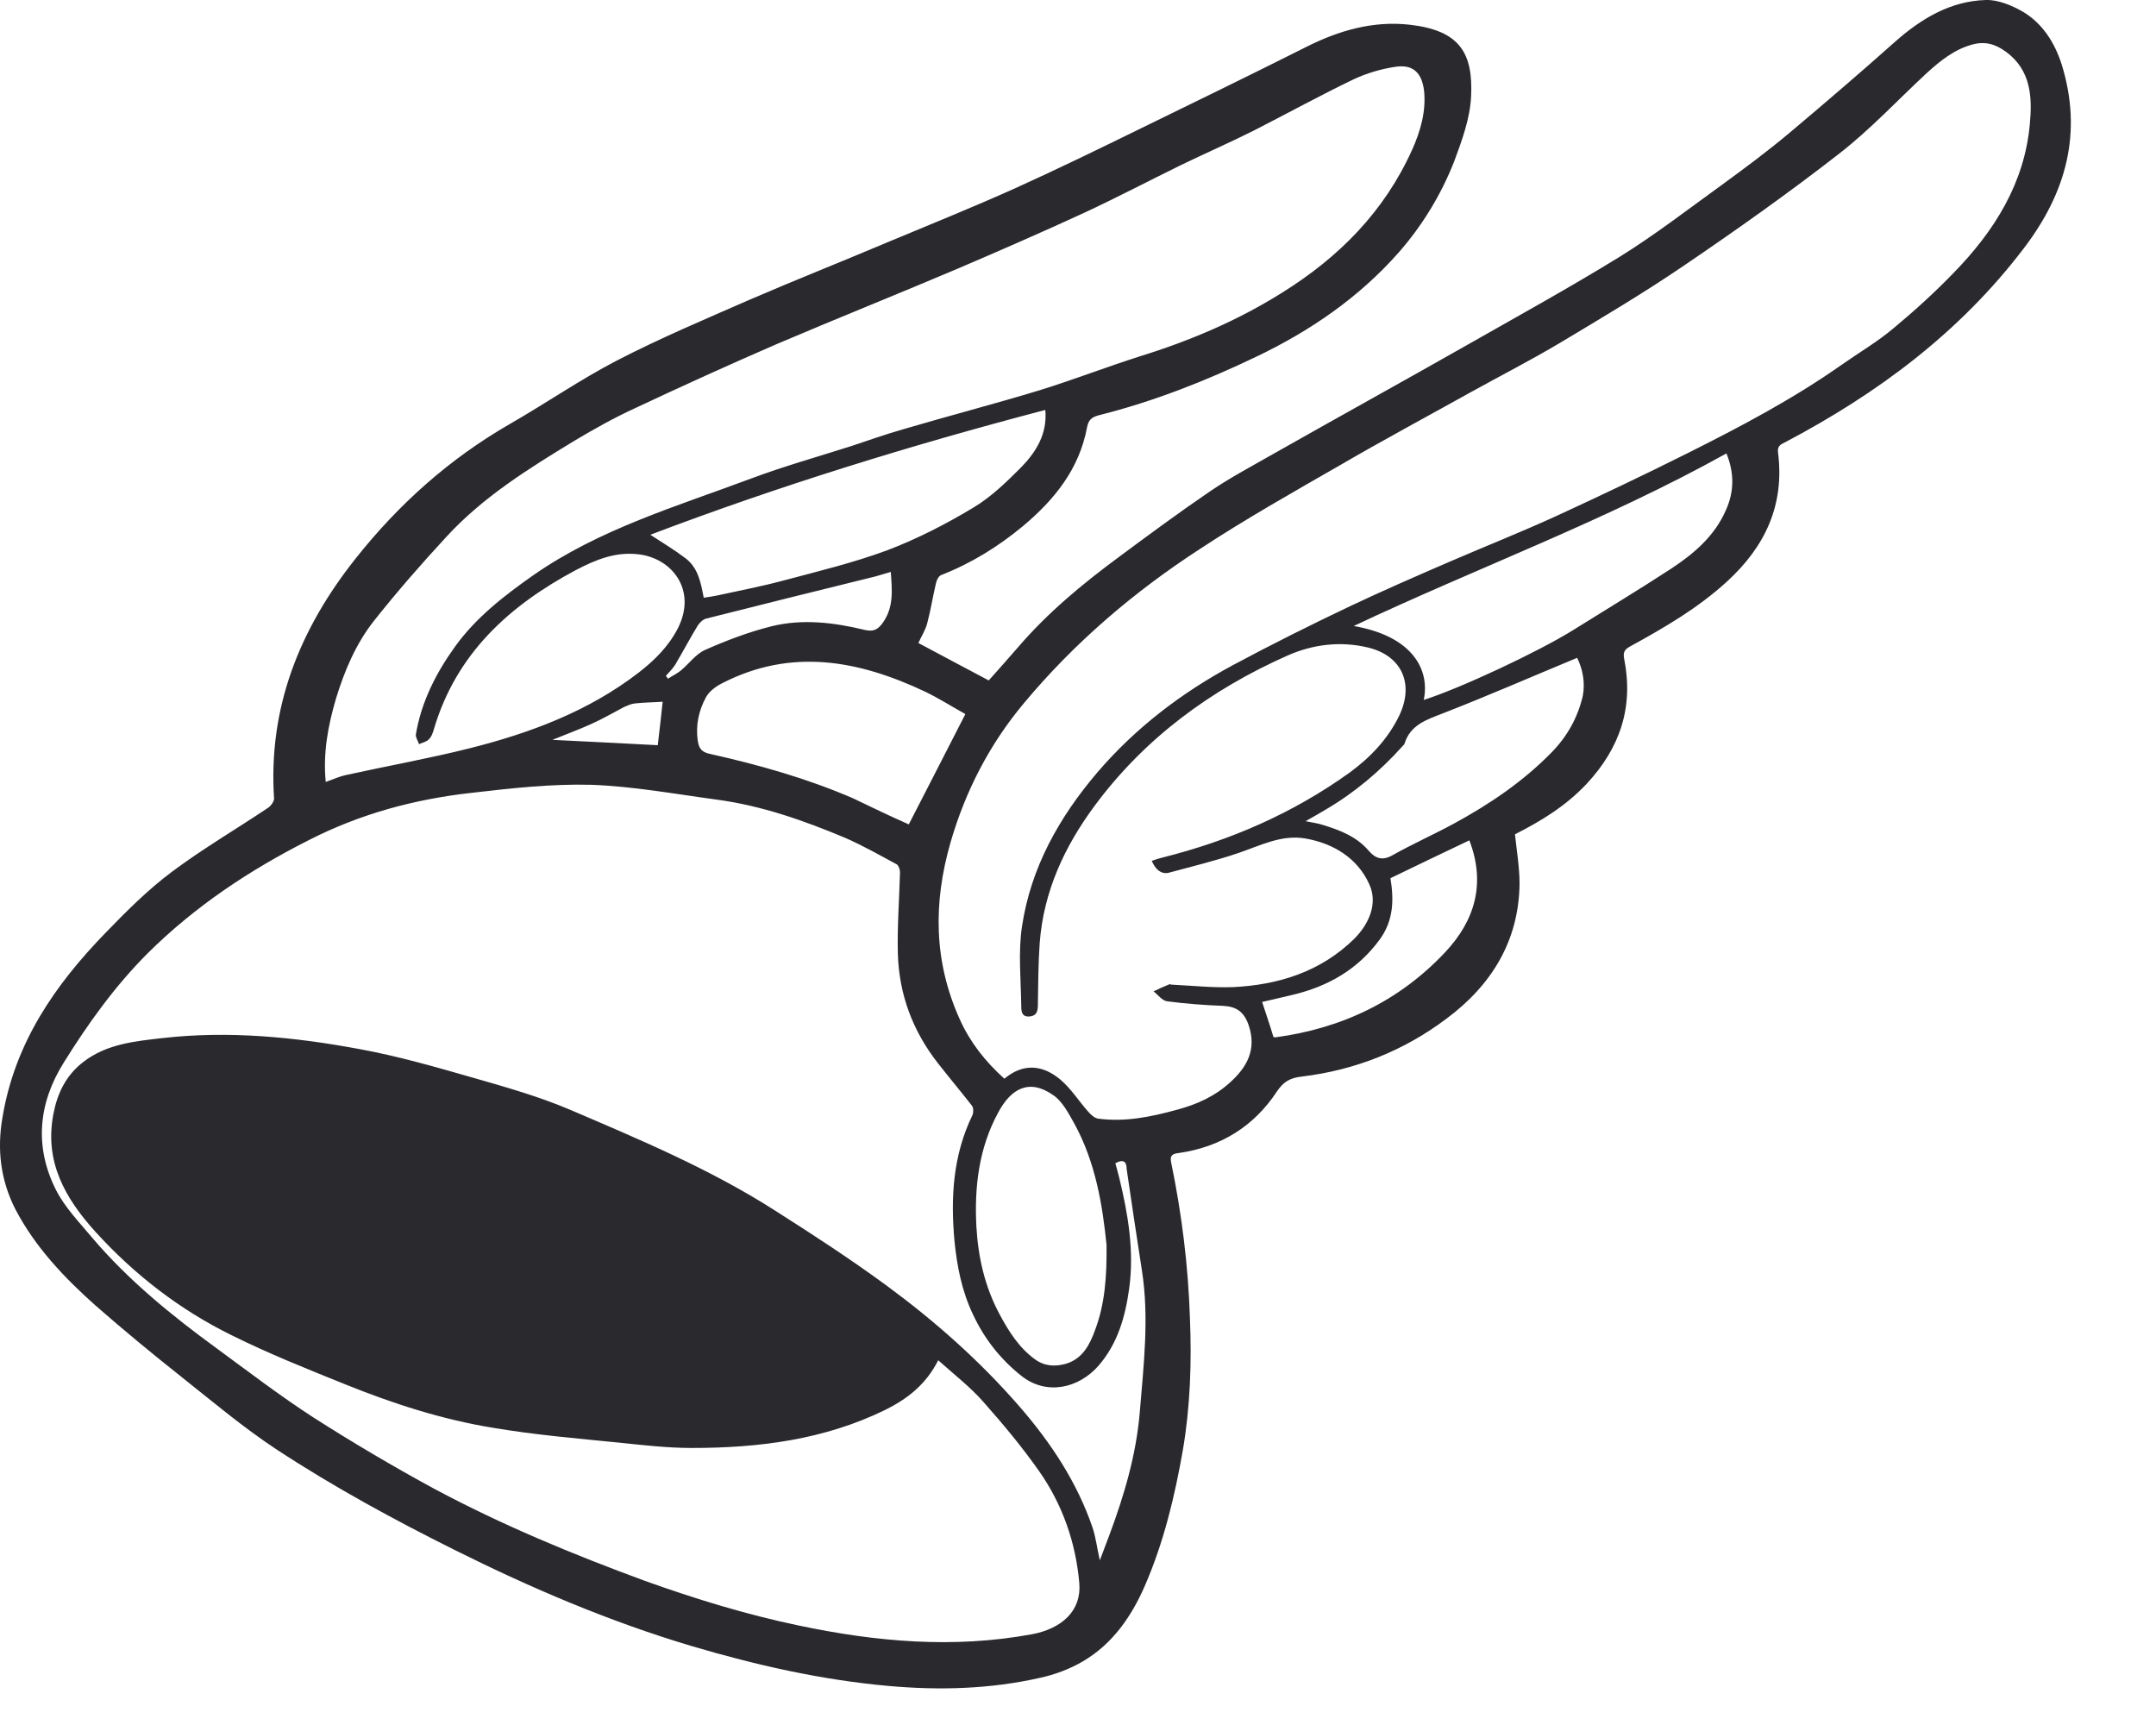 <svg width="25" height="20" viewBox="0 0 25 20" fill="none" xmlns="http://www.w3.org/2000/svg">
<path d="M17.567 9.673C17.587 9.866 17.62 10.055 17.62 10.247C17.612 10.912 17.292 11.424 16.775 11.809C16.279 12.183 15.713 12.408 15.094 12.482C14.959 12.498 14.885 12.539 14.807 12.654C14.54 13.06 14.155 13.298 13.671 13.368C13.601 13.376 13.56 13.392 13.581 13.482C13.704 14.077 13.778 14.676 13.798 15.283C13.819 15.795 13.802 16.308 13.716 16.812C13.622 17.349 13.495 17.882 13.273 18.391C13.117 18.747 12.9 19.059 12.56 19.26C12.408 19.35 12.232 19.416 12.06 19.453C11.481 19.584 10.895 19.6 10.3 19.547C9.521 19.477 8.763 19.305 8.017 19.084C7.069 18.801 6.163 18.415 5.277 17.973C4.568 17.62 3.875 17.243 3.211 16.808C2.825 16.554 2.469 16.254 2.108 15.967C1.772 15.701 1.439 15.426 1.115 15.143C0.746 14.815 0.406 14.458 0.176 14.016C0.008 13.683 -0.037 13.331 0.029 12.954C0.172 12.092 0.636 11.42 1.226 10.813C1.468 10.563 1.718 10.313 1.993 10.108C2.35 9.841 2.735 9.616 3.108 9.366C3.141 9.345 3.178 9.292 3.178 9.259C3.108 8.201 3.477 7.291 4.121 6.479C4.621 5.847 5.212 5.318 5.917 4.913C6.331 4.675 6.729 4.4 7.155 4.179C7.656 3.92 8.181 3.699 8.697 3.473C9.218 3.248 9.747 3.039 10.272 2.817C10.772 2.608 11.272 2.407 11.764 2.186C12.256 1.964 12.744 1.726 13.228 1.489C13.868 1.177 14.508 0.865 15.143 0.546C15.524 0.353 15.926 0.238 16.349 0.287C16.927 0.353 17.083 0.615 17.058 1.12C17.046 1.374 16.951 1.632 16.861 1.874C16.709 2.26 16.492 2.616 16.218 2.928C15.758 3.449 15.197 3.834 14.573 4.133C13.983 4.416 13.38 4.654 12.744 4.814C12.662 4.835 12.621 4.867 12.605 4.954C12.515 5.437 12.228 5.794 11.859 6.102C11.572 6.34 11.26 6.532 10.912 6.668C10.883 6.68 10.862 6.725 10.854 6.758C10.817 6.914 10.793 7.069 10.752 7.225C10.731 7.307 10.682 7.381 10.649 7.455C10.907 7.594 11.182 7.738 11.465 7.889C11.568 7.775 11.687 7.639 11.805 7.504C12.15 7.102 12.552 6.77 12.974 6.458C13.322 6.2 13.671 5.942 14.032 5.696C14.274 5.532 14.532 5.396 14.782 5.253C15.52 4.835 16.263 4.425 17.001 4.006C17.599 3.666 18.202 3.334 18.788 2.973C19.19 2.723 19.567 2.432 19.953 2.153C20.224 1.956 20.494 1.755 20.753 1.538C21.163 1.193 21.569 0.845 21.97 0.488C22.274 0.218 22.614 0.012 23.028 0C23.168 -0.004 23.328 0.062 23.455 0.135C23.684 0.271 23.824 0.492 23.906 0.746C24.152 1.538 23.959 2.235 23.467 2.879C22.725 3.855 21.77 4.564 20.695 5.13C20.646 5.154 20.609 5.171 20.617 5.245C20.695 5.852 20.47 6.335 20.027 6.741C19.691 7.049 19.305 7.274 18.907 7.492C18.838 7.529 18.817 7.561 18.834 7.643C18.944 8.201 18.784 8.673 18.399 9.087C18.153 9.349 17.866 9.521 17.567 9.673ZM12.933 13.487C12.949 13.548 12.966 13.601 12.978 13.655C13.081 14.077 13.154 14.508 13.093 14.942C13.048 15.266 12.962 15.574 12.74 15.832C12.511 16.095 12.137 16.185 11.842 15.951C11.6 15.758 11.416 15.524 11.285 15.246C11.153 14.971 11.096 14.68 11.067 14.38C11.022 13.88 11.051 13.392 11.276 12.929C11.289 12.9 11.289 12.847 11.272 12.822C11.141 12.654 11.006 12.494 10.875 12.326C10.583 11.953 10.424 11.527 10.411 11.055C10.403 10.739 10.428 10.424 10.436 10.112C10.436 10.083 10.419 10.034 10.399 10.022C10.202 9.915 10.005 9.804 9.8 9.714C9.32 9.513 8.833 9.341 8.312 9.271C7.828 9.206 7.34 9.116 6.852 9.099C6.389 9.087 5.921 9.14 5.462 9.193C4.806 9.267 4.179 9.435 3.584 9.739C2.895 10.087 2.264 10.506 1.714 11.051C1.333 11.432 1.021 11.867 0.738 12.322C0.443 12.794 0.398 13.298 0.648 13.794C0.751 13.999 0.923 14.175 1.074 14.356C1.493 14.848 1.993 15.254 2.51 15.631C2.879 15.902 3.244 16.181 3.629 16.431C4.084 16.722 4.556 17.001 5.031 17.259C5.819 17.681 6.643 18.022 7.479 18.329C8.062 18.538 8.652 18.719 9.259 18.846C10.153 19.035 11.055 19.116 11.965 18.948C12.314 18.883 12.543 18.674 12.515 18.354C12.474 17.882 12.318 17.439 12.047 17.054C11.851 16.775 11.629 16.509 11.403 16.254C11.252 16.082 11.067 15.939 10.879 15.771C10.735 16.058 10.514 16.222 10.268 16.345C9.558 16.693 8.8 16.788 8.021 16.788C7.738 16.788 7.455 16.755 7.176 16.726C6.688 16.677 6.2 16.636 5.716 16.554C5.13 16.459 4.56 16.275 4.01 16.053C3.563 15.873 3.112 15.693 2.682 15.479C2.083 15.184 1.558 14.778 1.107 14.282C0.755 13.893 0.513 13.47 0.619 12.917C0.664 12.679 0.763 12.47 0.964 12.314C1.238 12.101 1.571 12.072 1.89 12.035C2.653 11.949 3.412 12.023 4.162 12.162C4.613 12.244 5.052 12.371 5.495 12.498C5.868 12.605 6.245 12.712 6.602 12.863C7.418 13.212 8.238 13.556 8.988 14.036C9.427 14.315 9.862 14.598 10.28 14.905C10.838 15.315 11.358 15.775 11.814 16.299C12.183 16.722 12.49 17.185 12.671 17.718C12.707 17.829 12.72 17.944 12.753 18.091C12.798 17.973 12.831 17.886 12.863 17.8C13.036 17.337 13.175 16.865 13.216 16.377C13.261 15.828 13.327 15.278 13.241 14.729C13.179 14.335 13.122 13.946 13.064 13.552C13.064 13.474 13.031 13.433 12.933 13.487ZM13.355 9.981C13.405 9.964 13.441 9.952 13.474 9.944C14.261 9.747 14.991 9.431 15.652 8.956C15.893 8.779 16.095 8.566 16.226 8.295C16.402 7.922 16.25 7.602 15.865 7.508C15.541 7.43 15.221 7.471 14.926 7.602C14.04 7.996 13.273 8.558 12.691 9.345C12.342 9.817 12.101 10.337 12.056 10.932C12.039 11.166 12.039 11.399 12.035 11.629C12.035 11.703 12.035 11.777 11.937 11.785C11.842 11.793 11.842 11.715 11.842 11.658C11.838 11.35 11.805 11.039 11.851 10.739C11.953 10.059 12.281 9.476 12.724 8.956C13.167 8.439 13.7 8.033 14.294 7.713C14.745 7.471 15.205 7.242 15.664 7.024C16.045 6.844 16.431 6.676 16.82 6.508C17.23 6.331 17.644 6.167 18.046 5.983C18.555 5.749 19.063 5.507 19.563 5.257C20.178 4.949 20.785 4.63 21.351 4.232C21.556 4.088 21.774 3.961 21.962 3.801C22.204 3.6 22.438 3.387 22.655 3.162C23.127 2.678 23.475 2.124 23.537 1.439C23.566 1.132 23.553 0.812 23.258 0.599C23.135 0.509 23.016 0.476 22.868 0.517C22.659 0.574 22.499 0.705 22.344 0.845C22.003 1.161 21.688 1.501 21.323 1.784C20.744 2.235 20.142 2.661 19.531 3.076C19.063 3.395 18.579 3.682 18.091 3.974C17.755 4.174 17.402 4.355 17.062 4.543C16.554 4.826 16.041 5.101 15.541 5.392C14.991 5.708 14.438 6.02 13.909 6.368C13.146 6.864 12.453 7.455 11.867 8.16C11.473 8.632 11.194 9.173 11.022 9.767C10.821 10.465 10.825 11.145 11.129 11.818C11.248 12.084 11.424 12.306 11.646 12.507C11.867 12.322 12.092 12.347 12.293 12.515C12.42 12.621 12.511 12.769 12.621 12.892C12.65 12.925 12.695 12.966 12.736 12.97C13.048 13.011 13.347 12.949 13.646 12.867C13.876 12.806 14.085 12.712 14.261 12.552C14.463 12.371 14.573 12.166 14.479 11.887C14.426 11.732 14.339 11.67 14.18 11.662C13.962 11.654 13.745 11.637 13.532 11.609C13.474 11.6 13.429 11.535 13.376 11.494C13.437 11.465 13.499 11.436 13.56 11.412C13.565 11.408 13.577 11.416 13.585 11.416C13.823 11.428 14.061 11.453 14.294 11.445C14.823 11.42 15.311 11.268 15.701 10.887C15.877 10.711 15.98 10.473 15.877 10.251C15.742 9.952 15.467 9.78 15.139 9.722C14.86 9.673 14.614 9.804 14.36 9.89C14.093 9.981 13.819 10.046 13.548 10.12C13.462 10.136 13.4 10.083 13.355 9.981ZM3.777 9.066C3.859 9.038 3.928 9.005 4.002 8.988C4.482 8.882 4.966 8.796 5.441 8.677C6.147 8.5 6.827 8.246 7.41 7.795C7.594 7.652 7.754 7.492 7.861 7.283C8.086 6.836 7.787 6.467 7.397 6.426C7.135 6.397 6.914 6.487 6.684 6.606C5.905 7.02 5.29 7.578 5.031 8.455C5.019 8.496 5.003 8.546 4.97 8.574C4.941 8.603 4.896 8.611 4.859 8.628C4.847 8.591 4.818 8.55 4.822 8.517C4.884 8.14 5.056 7.803 5.277 7.496C5.519 7.16 5.843 6.909 6.18 6.672C6.95 6.134 7.844 5.872 8.71 5.548C9.091 5.405 9.489 5.294 9.874 5.171C10.071 5.105 10.268 5.036 10.469 4.978C10.998 4.822 11.535 4.683 12.06 4.523C12.445 4.404 12.826 4.256 13.212 4.133C13.794 3.953 14.348 3.719 14.864 3.395C15.529 2.981 16.053 2.452 16.377 1.731C16.472 1.517 16.537 1.292 16.513 1.054C16.488 0.845 16.386 0.742 16.177 0.775C16.012 0.8 15.848 0.849 15.697 0.919C15.307 1.107 14.926 1.316 14.54 1.513C14.261 1.653 13.979 1.776 13.7 1.911C13.322 2.096 12.949 2.292 12.568 2.469C12.088 2.69 11.609 2.899 11.121 3.108C10.415 3.408 9.706 3.691 9.005 3.99C8.455 4.228 7.906 4.478 7.365 4.732C7.123 4.843 6.889 4.974 6.663 5.109C6.13 5.433 5.601 5.761 5.175 6.225C4.884 6.54 4.601 6.864 4.334 7.201C4.125 7.467 3.994 7.779 3.896 8.099C3.805 8.41 3.744 8.726 3.777 9.066ZM16.509 8.115C16.935 7.98 17.837 7.557 18.239 7.307C18.62 7.069 19.006 6.836 19.383 6.59C19.645 6.417 19.879 6.216 20.01 5.921C20.113 5.696 20.109 5.478 20.019 5.257C18.62 6.036 17.132 6.581 15.697 7.258C16.386 7.377 16.582 7.771 16.509 8.115ZM7.541 6.2C7.672 6.286 7.816 6.372 7.947 6.471C8.094 6.581 8.127 6.754 8.16 6.93C8.217 6.922 8.267 6.914 8.312 6.905C8.57 6.848 8.833 6.799 9.091 6.729C9.493 6.622 9.899 6.524 10.288 6.38C10.633 6.249 10.969 6.077 11.289 5.884C11.494 5.761 11.67 5.589 11.838 5.421C12.014 5.241 12.146 5.031 12.121 4.753C10.555 5.163 9.021 5.638 7.541 6.2ZM10.538 9.558C10.76 9.128 10.973 8.71 11.194 8.279C11.039 8.193 10.891 8.099 10.731 8.021C9.96 7.656 9.177 7.508 8.373 7.922C8.299 7.959 8.222 8.017 8.185 8.086C8.103 8.238 8.066 8.406 8.09 8.582C8.103 8.677 8.135 8.722 8.238 8.742C8.804 8.869 9.357 9.025 9.89 9.255C10.112 9.362 10.333 9.468 10.538 9.558ZM18.288 7.627C17.755 7.848 17.247 8.07 16.73 8.271C16.541 8.345 16.357 8.402 16.287 8.619C16.283 8.636 16.267 8.644 16.259 8.656C16 8.943 15.709 9.189 15.373 9.386C15.299 9.431 15.225 9.472 15.139 9.521C15.221 9.538 15.287 9.546 15.348 9.567C15.545 9.628 15.734 9.702 15.873 9.866C15.951 9.956 16.033 9.981 16.148 9.915C16.381 9.784 16.623 9.677 16.857 9.55C17.271 9.325 17.661 9.062 17.993 8.722C18.177 8.533 18.296 8.316 18.354 8.066C18.383 7.906 18.35 7.754 18.288 7.627ZM12.831 14.434C12.785 13.983 12.707 13.478 12.453 13.019C12.388 12.904 12.318 12.769 12.215 12.699C11.937 12.502 11.723 12.617 11.572 12.904C11.35 13.314 11.297 13.765 11.322 14.225C11.342 14.577 11.42 14.918 11.588 15.233C11.695 15.434 11.814 15.623 11.998 15.758C12.109 15.84 12.232 15.848 12.359 15.812C12.556 15.754 12.638 15.586 12.699 15.418C12.81 15.123 12.835 14.811 12.831 14.434ZM16.123 10.182C16.164 10.432 16.16 10.67 16 10.891C15.746 11.239 15.402 11.436 14.987 11.535C14.868 11.563 14.745 11.592 14.635 11.617C14.68 11.756 14.725 11.883 14.766 12.023C14.766 12.023 14.778 12.027 14.79 12.027C15.557 11.924 16.222 11.609 16.755 11.043C17.103 10.674 17.23 10.243 17.038 9.743C16.73 9.89 16.427 10.034 16.123 10.182ZM10.329 6.631C10.231 6.659 10.157 6.684 10.083 6.7C9.452 6.856 8.82 7.012 8.189 7.172C8.152 7.18 8.111 7.221 8.09 7.254C8 7.402 7.918 7.557 7.828 7.709C7.799 7.754 7.758 7.795 7.721 7.836C7.73 7.848 7.738 7.857 7.746 7.869C7.795 7.836 7.848 7.812 7.894 7.775C7.988 7.697 8.066 7.586 8.172 7.537C8.422 7.426 8.681 7.328 8.943 7.262C9.304 7.172 9.669 7.217 10.026 7.303C10.128 7.328 10.182 7.299 10.239 7.217C10.362 7.041 10.346 6.852 10.329 6.631ZM6.405 8.578C6.832 8.599 7.237 8.619 7.627 8.64C7.647 8.464 7.668 8.3 7.684 8.136C7.57 8.144 7.463 8.144 7.36 8.156C7.319 8.16 7.274 8.181 7.237 8.197C7.11 8.263 6.987 8.336 6.856 8.394C6.713 8.459 6.565 8.513 6.405 8.578Z" fill="#2A2A2E"/>
</svg>
